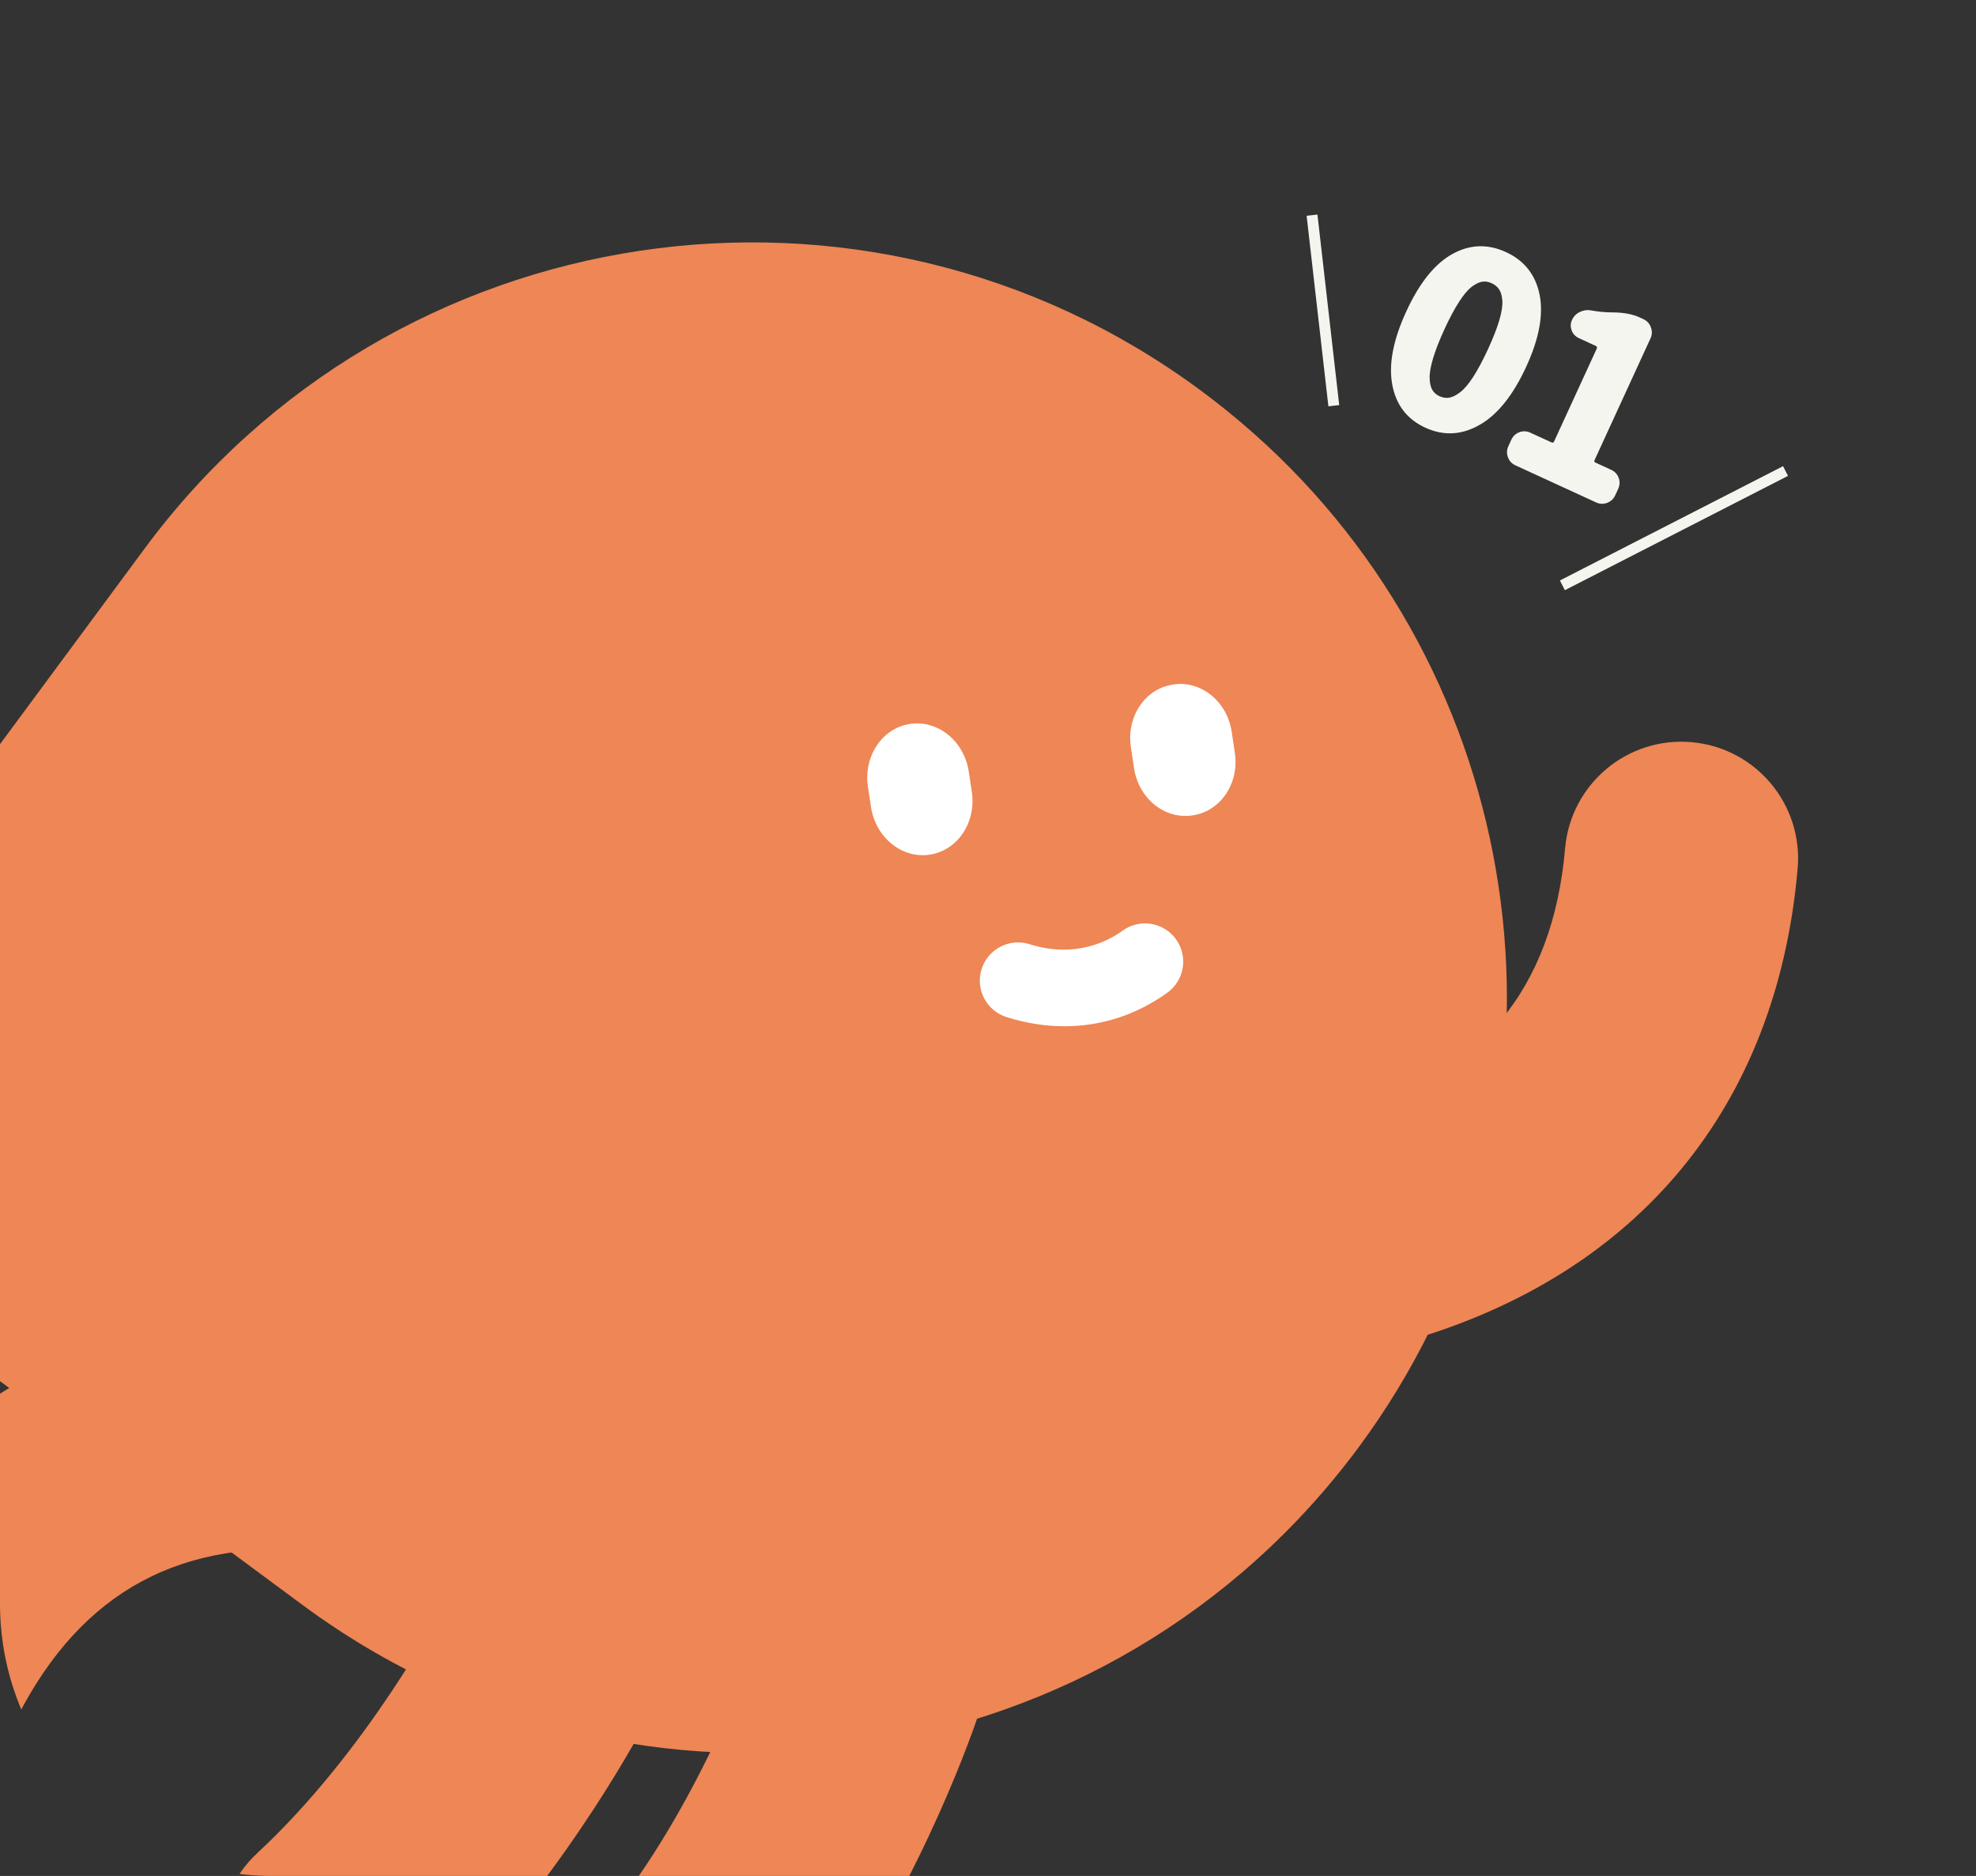<?xml version="1.0" encoding="UTF-8"?>
<svg id="a" data-name="圖層 1" xmlns="http://www.w3.org/2000/svg" xmlns:xlink="http://www.w3.org/1999/xlink" viewBox="0 0 363.08 344.63">
  <rect x="0" y="0" width="363.08" height="344.63" fill="#333333" stroke="none"/>
  <defs>
    <style>
      .c {
        stroke: #f5f5ef;
        stroke-miterlimit: 10;
        stroke-width: 2px;
      }

      .c, .d {
        fill: none;
      }

      .e {
        fill: #f5f5ef;
      }

      .f {
        fill: #fff;
      }

      .g {
        clip-path: url(#b);
      }

      .h {
        fill: #ee8655;
      }
    </style>
    <clipPath id="b">
      <path class="d" d="m50,0h288.08v344.63H50c-27.6,0-50-22.4-50-50V50C0,22.4,22.4,0,50,0Z"/>
    </clipPath>
  </defs>
  <g class="g">
    <g>
      <path class="h" d="m252.67,247.2c-9.3,0-17.87-6.1-20.59-15.49-3.29-11.38,3.26-23.27,14.64-26.56,25.23-7.3,38.6-23.43,40.86-49.31,1.03-11.8,11.43-20.53,23.23-19.5,11.8,1.03,20.53,11.43,19.5,23.23-3.81,43.68-29.26,74.5-71.66,86.77-1.99.58-4,.85-5.97.85Z"/>
      <path class="h" d="m-15.87,327.04c-3.29,0-6.62-.76-9.75-2.36-10.54-5.39-14.72-18.31-9.33-28.86,19.97-39.04,55.14-58.02,99.04-53.44,11.78,1.23,20.33,11.77,19.1,23.55-1.23,11.78-11.78,20.34-23.55,19.1-26.12-2.73-44.58,7.19-56.41,30.31-3.79,7.42-11.31,11.68-19.11,11.68Z"/>
      <path class="h" d="m239.25,88.24c-5.6-5.94-11.83-11.48-18.64-16.52C159.02,26.17,72.12,39.18,26.57,100.78l-82.51,111.58,111.55,82.5c61.62,45.57,148.52,32.56,194.09-29.06,40.52-54.79,34.69-129.61-10.44-177.55Z"/>
      <path class="f" d="m195.58,188.53c-3.5,0-7.07-.56-10.63-1.68-3.7-1.17-5.75-5.11-4.59-8.81,1.17-3.7,5.11-5.75,8.81-4.59,8.28,2.61,14.27-.44,17.1-2.48,3.14-2.28,7.54-1.57,9.81,1.57,2.27,3.14,1.57,7.53-1.57,9.81-5.66,4.09-12.15,6.18-18.92,6.18Z"/>
      <g>
        <path class="f" d="m215.63,125.74l-.17.03c-5.06.76-8.5,5.89-7.67,11.44l.58,3.9c.83,5.55,5.62,9.45,10.69,8.69l.17-.03c5.06-.76,8.5-5.89,7.67-11.44l-.58-3.9c-.83-5.55-5.62-9.45-10.69-8.69Z"/>
        <path class="f" d="m167.22,132.99h0c-5.12.77-8.58,5.93-7.74,11.54l.56,3.71c.84,5.61,5.67,9.54,10.79,8.77h0c5.12-.77,8.58-5.93,7.74-11.54l-.56-3.71c-.84-5.61-5.67-9.54-10.79-8.77Z"/>
      </g>
      <path class="h" d="m62.25,411.76c-11.73,0-21.3-9.44-21.44-21.2l-.39-34.18c-.07-6.06,2.43-11.86,6.87-15.97,20.11-18.64,33.62-44.4,33.75-44.66,5.45-10.5,18.38-14.61,28.89-9.18,10.51,5.44,14.64,18.34,9.22,28.85-.62,1.2-14.03,26.99-35.74,49.59l.28,25.07c.13,11.84-9.36,21.55-21.2,21.68-.08,0-.16,0-.25,0Z"/>
      <path class="h" d="m135.15,419.52c-10.27,0-19.34-7.4-21.12-17.87l-5.71-33.71c-1.01-5.97.55-12.09,4.3-16.85,16.96-21.54,26.29-49.1,26.38-49.38,3.75-11.22,15.88-17.3,27.11-13.57,11.23,3.73,17.31,15.83,13.6,27.06-.42,1.28-9.66,28.85-27.57,54.55l4.19,24.72c1.98,11.68-5.88,22.75-17.56,24.72-1.21.21-2.42.3-3.61.3Z"/>
    </g>
  </g>
  <g>
    <path class="e" d="m271.88,78.04c-3.29,1.9-6.62,2.07-9.98.53-3.36-1.54-5.39-4.18-6.08-7.91-.69-3.73.16-8.21,2.57-13.43,2.4-5.22,5.21-8.74,8.43-10.54,3.22-1.8,6.51-1.93,9.89-.38,3.37,1.55,5.43,4.15,6.18,7.81.74,3.65-.07,8.07-2.45,13.24-2.4,5.22-5.25,8.79-8.54,10.68Zm-8.71-6.43c.3.52.76.92,1.36,1.19.6.27,1.19.36,1.79.25.59-.11,1.26-.44,2-1.01s1.54-1.51,2.39-2.83c.85-1.32,1.76-3.02,2.71-5.08.94-2.04,1.63-3.81,2.07-5.3.44-1.5.62-2.69.56-3.58-.07-.89-.26-1.58-.58-2.07-.32-.49-.78-.88-1.38-1.15-.6-.28-1.18-.37-1.75-.28s-1.2.4-1.91.93c-.71.53-1.48,1.45-2.33,2.76-.85,1.31-1.74,2.98-2.68,5.02-.95,2.07-1.65,3.86-2.1,5.37-.45,1.51-.66,2.72-.63,3.64.02.92.19,1.64.49,2.15Z"/>
    <path class="e" d="m278.46,85.49c-.68-.31-1.14-.81-1.39-1.5-.25-.69-.22-1.36.08-2.01l.54-1.18c.31-.68.81-1.14,1.48-1.4.68-.25,1.35-.22,2.03.09l3.88,1.78c.22.1.38.04.48-.18l7.84-17.06c.1-.22.04-.38-.18-.48l-3.1-1.43c-.65-.3-1.1-.78-1.34-1.43-.24-.66-.22-1.3.07-1.92.3-.65.78-1.14,1.44-1.46.66-.32,1.35-.42,2.08-.28,1.37.24,2.67.36,3.89.36,2.01,0,3.69.31,5.06.94l.65.3c.65.3,1.11.8,1.37,1.49.26.7.24,1.37-.06,2.02l-10.28,22.37c-.1.22-.05.37.13.46l2.9,1.33c.68.31,1.14.81,1.39,1.48.25.68.22,1.35-.09,2.03l-.54,1.18c-.3.65-.79,1.11-1.47,1.38-.68.26-1.36.24-2.04-.07l-14.82-6.81Z"/>
  </g>
  <line class="c" x1="241.08" y1="39.53" x2="245.08" y2="74.53"/>
  <line class="c" x1="328.08" y1="86.53" x2="287.08" y2="107.53"/>
</svg>